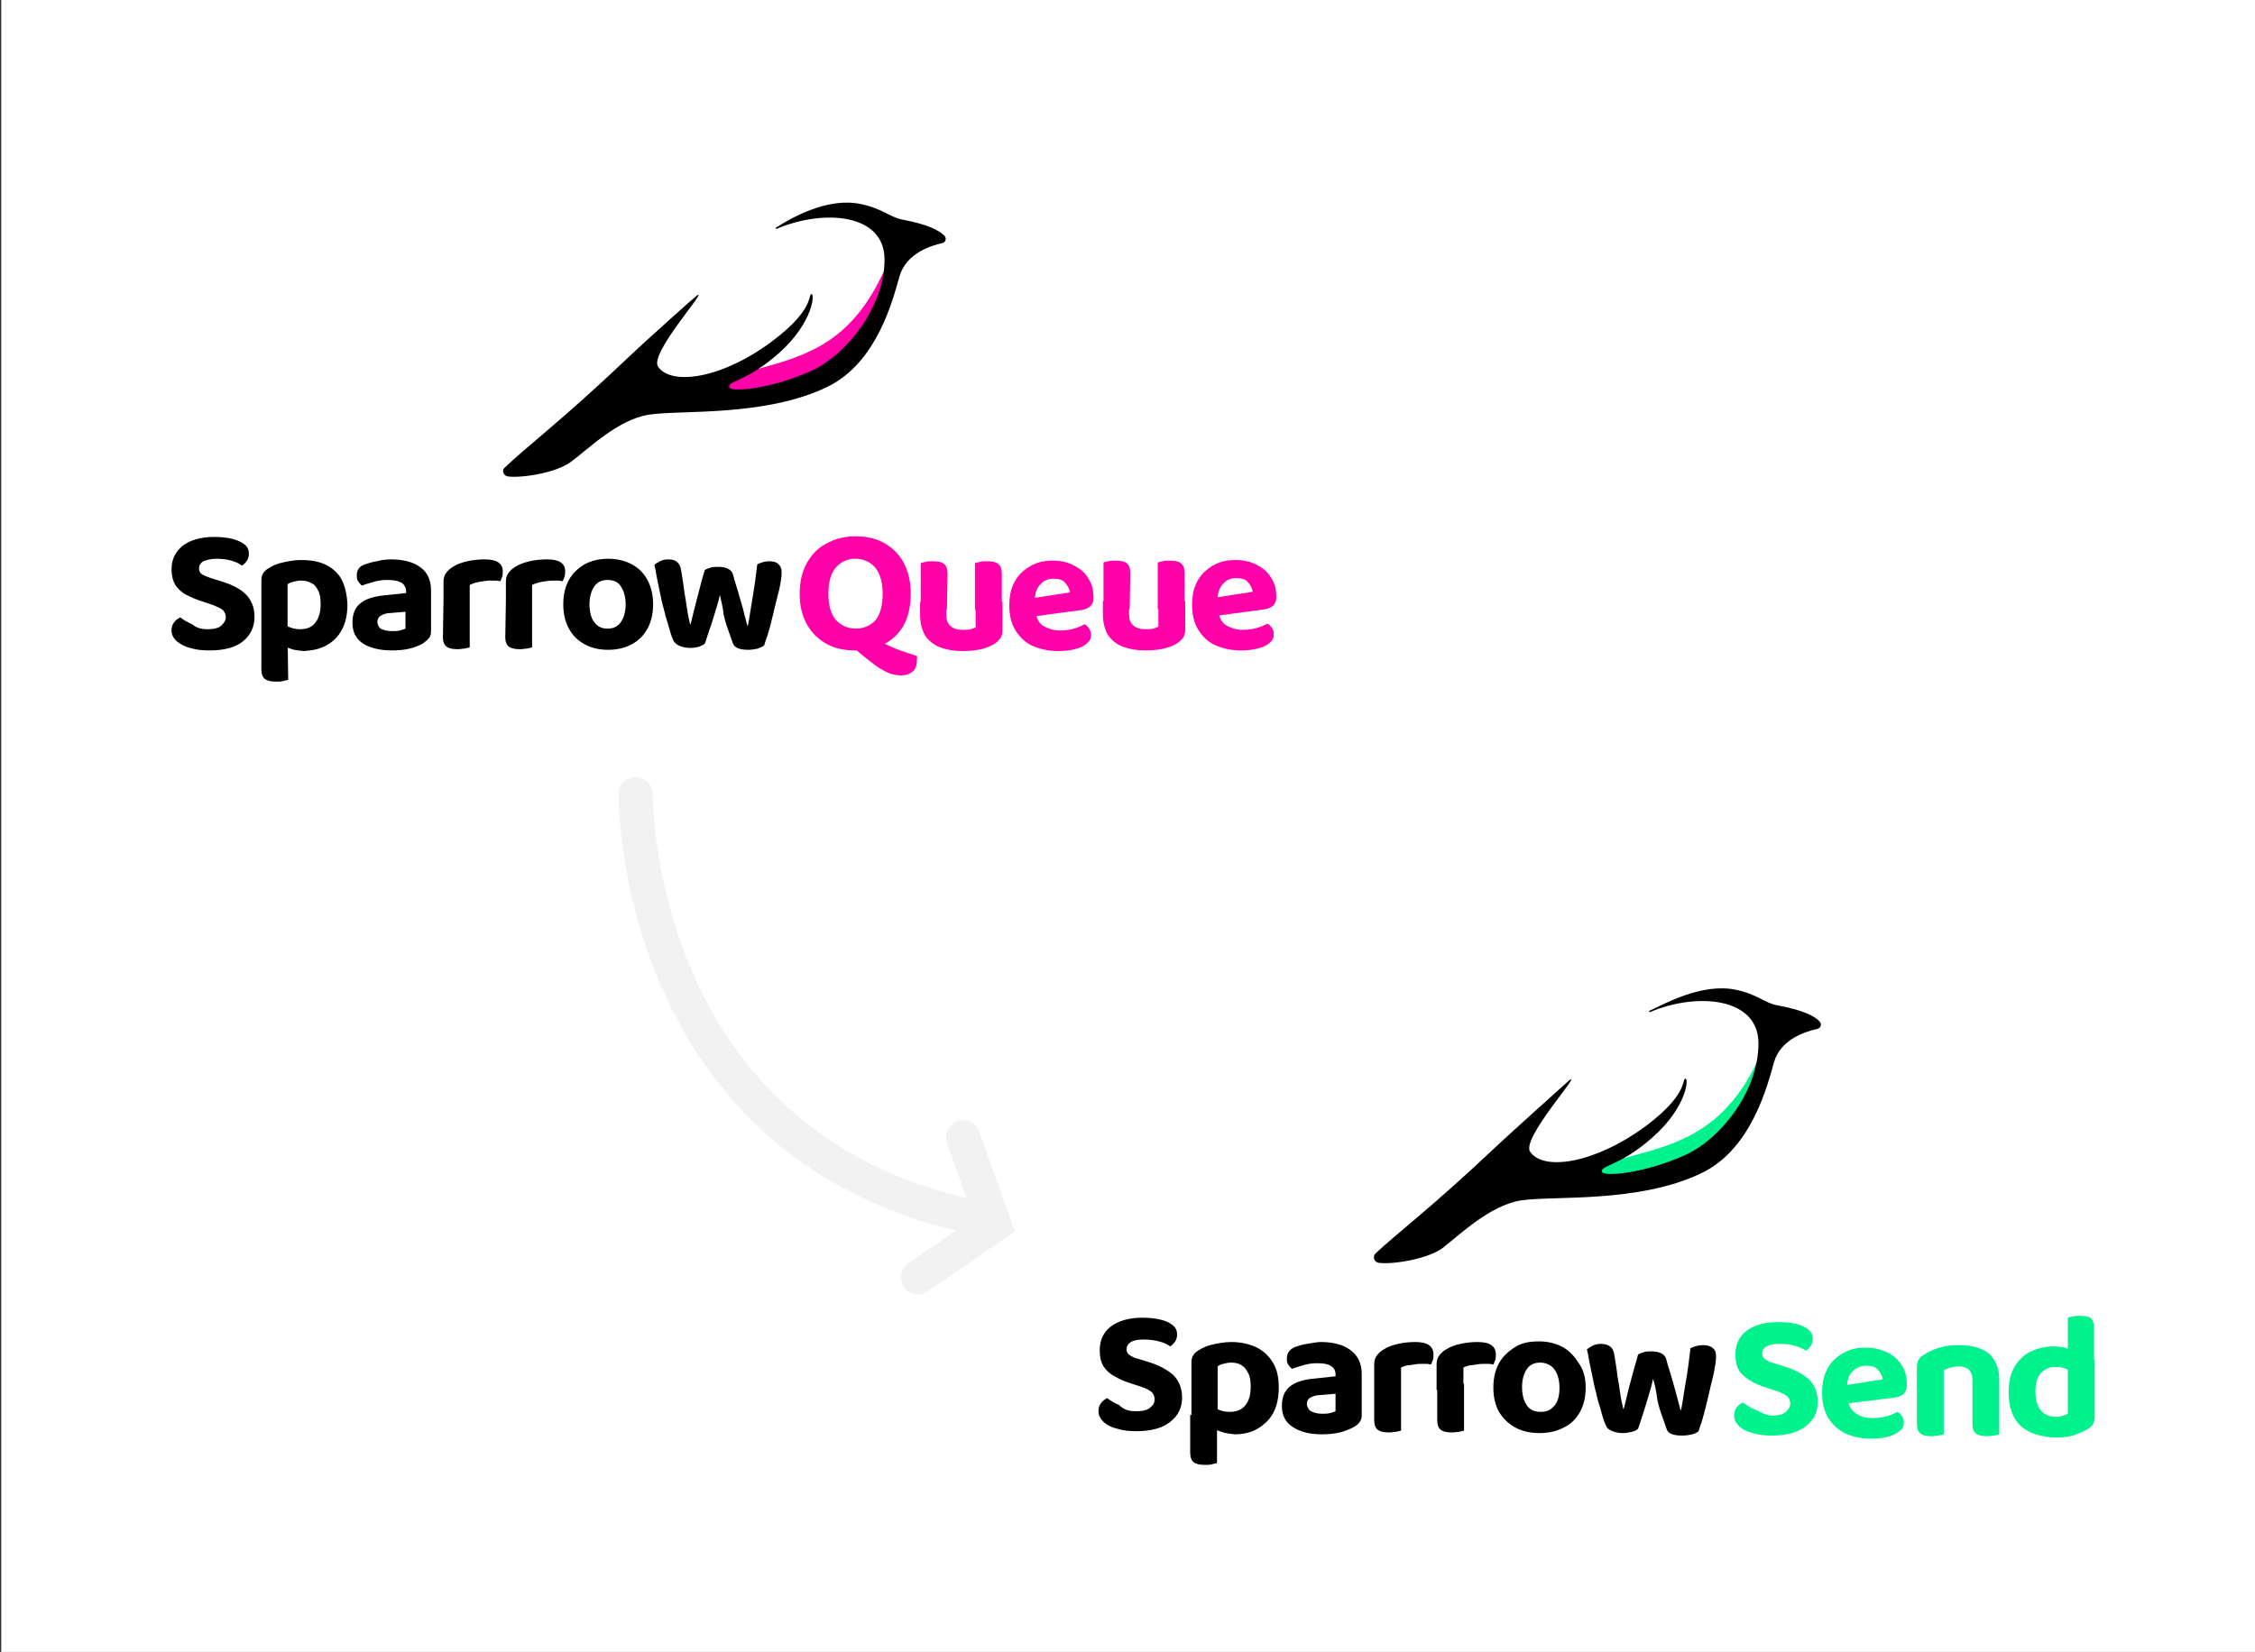 <?xml version="1.0" encoding="utf-8"?>
<!-- Generator: Adobe Illustrator 27.9.0, SVG Export Plug-In . SVG Version: 6.00 Build 0)  -->
<svg version="1.1" id="Layer_1" xmlns="http://www.w3.org/2000/svg" xmlns:xlink="http://www.w3.org/1999/xlink" x="0px" y="0px"
	 viewBox="0 0 361.5 264.9" style="enable-background:new 0 0 361.5 264.9;" xml:space="preserve">
<rect x="0" y="0" width="361.5" height="264.9" fill="#333333" stroke="none"/>
<style type="text/css">
	.st0{fill:#FFFFFF;}
	.st1{fill:none;stroke:#F2F2F2;stroke-width:5.5;stroke-linecap:round;stroke-miterlimit:10;}
	.st2{fill:#00F28C;}
	.st3{fill:#FF00A9;}
</style>
<rect x="0.2" class="st0" width="361.3" height="264.9"/>
<path class="st1" d="M101.9,127.4c0,0-0.6,56.8,55.2,68"/>
<polyline class="st1" points="154.4,182.4 159.4,196.4 147.2,204.8 "/>
<g>
	<g>
		<path d="M182.2,226.3c1,0,1.8-0.2,2.2-0.6c0.5-0.4,0.7-0.8,0.7-1.3s-0.2-0.9-0.5-1.2c-0.4-0.3-0.9-0.6-1.6-0.8l-1.5-0.5
			c-1-0.3-2-0.7-2.8-1.2c-0.8-0.4-1.4-1-1.8-1.6c-0.4-0.7-0.6-1.5-0.6-2.6c0-1.6,0.6-2.9,1.8-3.8s2.9-1.4,5-1.4
			c1.1,0,2.1,0.1,2.9,0.3c0.9,0.2,1.5,0.5,2,0.9s0.7,0.9,0.7,1.5c0,0.4-0.1,0.8-0.3,1.1s-0.5,0.6-0.8,0.8c-0.4-0.3-1-0.6-1.8-0.8
			s-1.5-0.3-2.4-0.3s-1.6,0.1-2.1,0.4s-0.7,0.7-0.7,1.2c0,0.4,0.2,0.7,0.5,0.9s0.8,0.5,1.4,0.6l1.6,0.5c1.7,0.5,3.1,1.3,4,2.1
			c0.9,0.9,1.4,2.1,1.4,3.6c0,1.6-0.6,2.9-1.9,3.9c-1.2,1-3.1,1.5-5.4,1.5c-1.2,0-2.2-0.1-3.1-0.4c-0.9-0.2-1.7-0.6-2.2-1.1
			s-0.8-1-0.8-1.7c0-0.5,0.1-0.9,0.4-1.3c0.3-0.4,0.6-0.6,1-0.8c0.5,0.4,1.2,0.8,1.9,1.1C180.3,226.2,181.2,226.3,182.2,226.3z"/>
		<path d="M195.8,229.6c-0.6-0.2-1.1-0.4-1.5-0.6v-3.6c0.3,0.3,0.7,0.5,1.2,0.7s1,0.3,1.6,0.3c1.1,0,1.9-0.3,2.5-1s0.9-1.7,0.9-3
			c0-0.9-0.1-1.7-0.4-2.2c-0.3-0.6-0.6-1-1.1-1.3s-1-0.4-1.7-0.4c-0.4,0-0.8,0.1-1.2,0.2c-0.4,0.1-0.7,0.2-0.9,0.4v8.8H191v-9.4
			c0-0.5,0.1-0.9,0.3-1.2s0.5-0.6,0.9-0.8c0.6-0.4,1.3-0.7,2.2-0.9s1.9-0.4,3-0.4c1.5,0,2.8,0.3,3.9,0.8c1.1,0.5,2,1.3,2.7,2.4
			s1,2.4,1,4.1c0,1.6-0.3,3-0.9,4.1c-0.6,1.1-1.5,1.9-2.5,2.5s-2.3,0.9-3.6,0.9C197,229.9,196.3,229.8,195.8,229.6z M195.1,234.6
			c-0.2,0.1-0.5,0.1-0.8,0.2c-0.3,0.1-0.7,0.1-1.1,0.1c-0.8,0-1.4-0.1-1.8-0.4s-0.6-0.8-0.6-1.6v-6h4.3L195.1,234.6L195.1,234.6z"/>
		<path d="M211.7,215.2c2,0,3.6,0.4,4.8,1.3s1.8,2.1,1.8,3.9v6.5c0,0.5-0.1,0.9-0.4,1.2c-0.2,0.3-0.6,0.6-1,0.8
			c-0.6,0.3-1.3,0.6-2.1,0.8c-0.9,0.2-1.8,0.3-2.9,0.3c-2,0-3.5-0.4-4.7-1.2s-1.7-1.9-1.7-3.4c0-1.3,0.4-2.3,1.2-3s2-1.1,3.6-1.3
			l3.8-0.4v-0.3c0-0.7-0.3-1.1-0.8-1.4c-0.5-0.3-1.2-0.4-2.2-0.4c-0.7,0-1.4,0.1-2.1,0.3c-0.7,0.2-1.3,0.4-1.9,0.6
			c-0.2-0.2-0.4-0.4-0.6-0.7c-0.2-0.3-0.2-0.6-0.2-1c0-0.8,0.4-1.4,1.3-1.8c0.6-0.2,1.2-0.4,1.9-0.5S211,215.2,211.7,215.2z
			 M211.9,226.7c0.4,0,0.9,0,1.3-0.1c0.4-0.1,0.7-0.2,0.9-0.3v-2.8l-2.4,0.2c-0.7,0-1.2,0.2-1.6,0.4c-0.4,0.2-0.6,0.6-0.6,1
			s0.2,0.8,0.5,1.1C210.5,226.5,211.1,226.7,211.9,226.7z"/>
		<path d="M224.6,219.3v3.6h-4.3v-4.1c0-0.5,0.1-1,0.4-1.4c0.3-0.4,0.6-0.7,1.1-1c0.6-0.4,1.4-0.7,2.3-0.9c0.9-0.2,1.8-0.3,2.8-0.3
			c2,0,2.9,0.7,2.9,2c0,0.3,0,0.6-0.1,0.9c-0.1,0.3-0.2,0.5-0.3,0.7c-0.2,0-0.4-0.1-0.7-0.1s-0.6,0-0.9,0c-0.6,0-1.2,0.1-1.7,0.2
			C225.5,218.9,225,219.1,224.6,219.3z M220.3,221.8l4.3,0.1v7.5c-0.2,0.1-0.5,0.1-0.8,0.2c-0.3,0-0.7,0.1-1.1,0.1
			c-0.8,0-1.4-0.1-1.8-0.4s-0.6-0.8-0.6-1.6L220.3,221.8L220.3,221.8z"/>
		<path d="M234.6,219.3v3.6h-4.3v-4.1c0-0.5,0.1-1,0.4-1.4c0.3-0.4,0.6-0.7,1.1-1c0.6-0.4,1.4-0.7,2.3-0.9c0.9-0.2,1.8-0.3,2.8-0.3
			c2,0,2.9,0.7,2.9,2c0,0.3,0,0.6-0.1,0.9c-0.1,0.3-0.2,0.5-0.3,0.7c-0.2,0-0.4-0.1-0.7-0.1s-0.6,0-0.9,0c-0.6,0-1.2,0.1-1.7,0.2
			C235.5,218.9,235,219.1,234.6,219.3z M230.4,221.8l4.3,0.1v7.5c-0.2,0.1-0.5,0.1-0.8,0.2c-0.3,0-0.7,0.1-1.1,0.1
			c-0.8,0-1.4-0.1-1.8-0.4s-0.6-0.8-0.6-1.6L230.4,221.8L230.4,221.8z"/>
		<path d="M254.2,222.5c0,1.5-0.3,2.8-0.9,3.9c-0.6,1.1-1.5,2-2.6,2.5c-1.1,0.6-2.4,0.9-3.9,0.9s-2.8-0.3-3.9-0.9
			c-1.1-0.6-1.9-1.4-2.6-2.5c-0.6-1.1-0.9-2.4-0.9-3.9s0.3-2.8,0.9-3.9c0.6-1.1,1.5-1.9,2.6-2.6s2.4-0.9,3.8-0.9s2.7,0.3,3.8,0.9
			c1.1,0.6,1.9,1.5,2.6,2.6C253.9,219.7,254.2,221,254.2,222.5z M246.9,218.5c-0.9,0-1.6,0.3-2.1,1s-0.8,1.7-0.8,2.9
			c0,1.3,0.3,2.3,0.8,3s1.2,1,2.2,1s1.6-0.3,2.2-1s0.8-1.7,0.8-2.9s-0.3-2.2-0.8-2.9S247.8,218.5,246.9,218.5z"/>
		<path d="M265,221.1c-0.2,1-0.5,2-0.8,3s-0.6,2-0.9,2.9s-0.5,1.6-0.7,2.1c-0.2,0.2-0.5,0.4-1,0.5s-0.9,0.2-1.4,0.2
			c-0.7,0-1.2-0.1-1.7-0.3s-0.9-0.5-1-0.8c-0.2-0.4-0.4-0.9-0.6-1.6s-0.4-1.5-0.7-2.4c-0.2-0.9-0.5-1.9-0.7-2.9s-0.4-2-0.6-2.9
			c-0.2-0.9-0.3-1.8-0.5-2.5c0.2-0.2,0.5-0.4,0.9-0.6c0.4-0.2,0.8-0.3,1.3-0.3c0.6,0,1.1,0.1,1.5,0.4c0.4,0.3,0.6,0.7,0.7,1.4
			c0.2,1.3,0.4,2.4,0.5,3.4c0.2,1,0.3,1.8,0.4,2.5s0.2,1.3,0.3,1.7c0.1,0.4,0.2,0.8,0.2,1h0.1c0.1-0.4,0.3-1.1,0.5-2s0.5-2,0.8-3.1
			c0.3-1.2,0.7-2.4,1-3.6c0.3-0.2,0.7-0.3,1-0.4c0.3-0.1,0.7-0.1,1.2-0.1c0.6,0,1.1,0.1,1.5,0.3s0.7,0.5,0.8,0.9
			c0.3,1.2,0.7,2.3,1,3.4c0.3,1.1,0.6,2.1,0.8,2.9c0.2,0.8,0.4,1.5,0.5,1.9h0.1c0.3-1.5,0.5-3.2,0.8-4.8c0.3-1.7,0.5-3.4,0.7-5.1
			c0.6-0.3,1.2-0.5,2-0.5c0.6,0,1.1,0.1,1.5,0.4c0.4,0.3,0.6,0.7,0.6,1.3c0,0.3,0,0.7-0.1,1.3s-0.2,1.3-0.4,2.1
			c-0.2,0.8-0.4,1.6-0.6,2.5s-0.4,1.7-0.6,2.5s-0.4,1.5-0.6,2.2c-0.2,0.6-0.4,1.1-0.5,1.5c-0.2,0.2-0.6,0.4-1,0.5s-1,0.2-1.6,0.2
			c-1.4,0-2.3-0.3-2.5-1c-0.2-0.5-0.4-1.2-0.7-2s-0.6-1.7-0.8-2.7C265.5,223,265.3,222,265,221.1z"/>
	</g>
	<g>
		<path class="st2" d="M284.1,227c1,0,1.8-0.2,2.2-0.6s0.7-0.8,0.7-1.3s-0.2-0.9-0.5-1.2c-0.4-0.3-0.9-0.6-1.6-0.8l-1.5-0.5
			c-1-0.3-2-0.7-2.8-1.2s-1.4-1-1.8-1.6c-0.4-0.7-0.6-1.5-0.6-2.6c0-1.6,0.6-2.9,1.8-3.8c1.2-0.9,2.9-1.4,5-1.4
			c1.1,0,2.1,0.1,2.9,0.3c0.9,0.2,1.5,0.5,2,0.9s0.7,0.9,0.7,1.5c0,0.4-0.1,0.8-0.3,1.1c-0.2,0.3-0.5,0.6-0.8,0.8
			c-0.4-0.3-1-0.6-1.8-0.8c-0.7-0.2-1.5-0.3-2.4-0.3s-1.6,0.1-2.1,0.4c-0.5,0.3-0.7,0.7-0.7,1.2c0,0.4,0.2,0.7,0.5,0.9
			s0.8,0.5,1.4,0.6l1.6,0.5c1.7,0.5,3.1,1.3,4,2.1c0.9,0.9,1.4,2.1,1.4,3.6c0,1.6-0.6,2.9-1.9,3.9s-3.1,1.5-5.4,1.5
			c-1.2,0-2.2-0.1-3.1-0.4c-0.9-0.2-1.7-0.6-2.2-1.1s-0.8-1-0.8-1.7c0-0.5,0.1-0.9,0.4-1.3s0.6-0.6,1-0.8c0.5,0.4,1.2,0.8,1.9,1.1
			S283.1,227,284.1,227z"/>
		<path class="st2" d="M294.9,225.2l-0.2-2.9l7.1-1.1c0-0.5-0.3-1-0.7-1.5s-1-0.7-1.9-0.7s-1.6,0.3-2.2,0.9s-0.9,1.4-0.9,2.5l0.1,2
			c0.2,1.1,0.6,1.8,1.4,2.3c0.7,0.5,1.6,0.7,2.6,0.7c0.8,0,1.6-0.1,2.3-0.3s1.3-0.5,1.7-0.7c0.3,0.2,0.5,0.4,0.7,0.7s0.3,0.6,0.3,1
			c0,0.6-0.2,1.1-0.7,1.4c-0.5,0.4-1.1,0.7-1.9,0.9s-1.7,0.3-2.7,0.3c-1.5,0-2.8-0.3-4-0.8c-1.2-0.6-2.1-1.4-2.8-2.5
			c-0.7-1.1-1-2.5-1-4.2c0-1.2,0.2-2.3,0.6-3.2s0.9-1.6,1.6-2.2c0.7-0.6,1.4-1,2.2-1.3c0.8-0.3,1.7-0.4,2.6-0.4
			c1.3,0,2.5,0.3,3.5,0.8s1.8,1.2,2.3,2.1c0.6,0.9,0.8,2,0.8,3.1c0,0.6-0.2,1-0.5,1.4c-0.3,0.3-0.8,0.5-1.4,0.6L294.9,225.2z"/>
		<path class="st2" d="M320.5,221.1v2.7h-4.3v-2.6c0-0.7-0.2-1.2-0.6-1.6c-0.4-0.3-1-0.5-1.6-0.5c-0.5,0-0.9,0.1-1.3,0.2
			c-0.4,0.1-0.8,0.3-1.1,0.4v4h-4.3v-4.5c0-0.5,0.1-0.9,0.3-1.2c0.2-0.3,0.5-0.6,0.9-0.8c0.6-0.4,1.4-0.8,2.4-1.1s2-0.4,3.2-0.4
			c2.1,0,3.7,0.5,4.8,1.4C319.9,218.1,320.5,219.4,320.5,221.1z M307.3,222.5h4.3v7.5c-0.2,0.1-0.5,0.1-0.8,0.2
			c-0.3,0-0.7,0.1-1.1,0.1c-0.8,0-1.4-0.1-1.8-0.4s-0.6-0.8-0.6-1.6V222.5z M316.2,222.5h4.3v7.5c-0.2,0.1-0.5,0.1-0.8,0.2
			c-0.3,0-0.7,0.1-1.1,0.1c-0.8,0-1.4-0.1-1.8-0.4c-0.4-0.3-0.6-0.8-0.6-1.6V222.5z"/>
		<path class="st2" d="M331.5,226.7V218h4.3v9.2c0,0.5-0.1,0.8-0.3,1.2c-0.2,0.3-0.5,0.6-0.9,0.8c-0.5,0.3-1.2,0.6-2,0.9
			s-1.8,0.4-2.9,0.4c-1.6,0-3-0.3-4.1-0.8c-1.2-0.5-2.1-1.3-2.7-2.4c-0.6-1.1-0.9-2.4-0.9-4c0-1.7,0.3-3.1,1-4.2s1.5-1.9,2.6-2.4
			s2.3-0.8,3.6-0.8c0.7,0,1.3,0.1,1.8,0.2c0.5,0.2,1,0.3,1.3,0.5v3.5c-0.3-0.2-0.6-0.4-1.1-0.6c-0.4-0.2-1-0.3-1.5-0.3
			c-0.7,0-1.3,0.1-1.8,0.4c-0.5,0.3-0.9,0.7-1.2,1.3s-0.4,1.4-0.4,2.3c0,1.3,0.3,2.3,0.9,3s1.4,1,2.5,1c0.4,0,0.8-0.1,1.1-0.2
			S331.3,226.8,331.5,226.7z M335.8,218.8h-4.3v-7.5c0.2-0.1,0.4-0.1,0.8-0.2s0.7-0.1,1.1-0.1c0.8,0,1.5,0.1,1.8,0.4
			s0.5,0.8,0.5,1.6v5.8H335.8z"/>
	</g>
	<g>
		<path class="st2" d="M282,169.6c-2.1,4.5-5.2,9.5-11.3,12.6c-7.2,3.6-12.3,2.7-16.1,7c0,0,10.1,1.9,18.3-4
			C281.6,178.9,282,169.6,282,169.6z"/>
		<path d="M278.2,158.7c3.5,0.7,4.8,2.2,6.7,2.5c4.3,0.8,6.1,1.8,6.8,2.6c0.4,0.4,0.2,1.1-0.4,1.2c-1.8,0.4-5.8,1.6-6.9,5.3
			c-1,3.5-3.5,13.9-11.6,17.8c-10.1,4.9-24,3.6-29,4.4c-5,0.8-9.9,5.6-12.5,7.6c-2.4,1.8-8,2.7-10.3,2.4c-0.7-0.1-1-1-0.5-1.5
			c3.3-3.1,9.5-7.8,19.4-17.2c3-2.8,11.5-10.4,11.7-10.6c2.1-1.4-7.8,9.4-6.3,11.5c2.2,3.2,10.7,1.8,18.9-4.4c6.1-4.7,5.5-7,5.9-7.3
			c0.7-0.5,0.5,4.4-5.2,9.4c-5.3,4.7-8.3,4.4-8.1,5.5c0.1,0.8,6.5,0.4,13.4-2.7c5.5-2.5,11.7-10.1,11.7-17.9c0-7.4-9.9-8.2-17.4-5
			c-0.1,0-0.2-0.1-0.1-0.2C266.8,161,272.8,157.6,278.2,158.7z"/>
	</g>
</g>
<g>
	<g>
		<path d="M33.3,100.9c1,0,1.8-0.2,2.2-0.6c0.4-0.4,0.7-0.8,0.7-1.3c0-0.5-0.2-0.9-0.5-1.2c-0.4-0.3-0.9-0.5-1.6-0.8l-1.5-0.5
			c-1-0.3-1.9-0.7-2.7-1.1s-1.4-1-1.8-1.6c-0.4-0.7-0.6-1.5-0.6-2.5c0-1.6,0.6-2.8,1.8-3.8c1.2-0.9,2.9-1.4,5-1.4
			c1.1,0,2.1,0.1,2.9,0.3c0.8,0.2,1.5,0.5,2,0.9c0.5,0.4,0.7,0.9,0.7,1.5c0,0.4-0.1,0.8-0.3,1.1c-0.2,0.3-0.5,0.6-0.8,0.8
			c-0.4-0.3-1-0.6-1.7-0.8c-0.7-0.2-1.5-0.3-2.4-0.3c-0.9,0-1.6,0.2-2.1,0.4c-0.5,0.3-0.7,0.7-0.7,1.2c0,0.4,0.2,0.7,0.5,0.9
			c0.3,0.2,0.8,0.4,1.4,0.6l1.6,0.5c1.7,0.5,3.1,1.2,4,2.1c0.9,0.9,1.4,2.1,1.4,3.6c0,1.6-0.6,2.9-1.8,3.9c-1.2,1-3,1.5-5.4,1.5
			c-1.2,0-2.2-0.1-3.1-0.4c-0.9-0.2-1.6-0.6-2.2-1.1c-0.5-0.5-0.8-1-0.8-1.7c0-0.5,0.1-0.9,0.4-1.3c0.3-0.4,0.6-0.6,1-0.8
			c0.5,0.4,1.2,0.8,1.9,1.1C31.5,100.7,32.3,100.9,33.3,100.9z"/>
		<path d="M46.8,104.1c-0.6-0.2-1.1-0.4-1.5-0.6l0-3.6c0.3,0.3,0.7,0.5,1.2,0.7c0.5,0.2,1,0.3,1.6,0.3c1,0,1.9-0.3,2.4-1
			c0.6-0.7,0.9-1.7,0.9-3c0-0.9-0.1-1.7-0.4-2.2c-0.3-0.6-0.6-1-1.1-1.2c-0.5-0.3-1-0.4-1.7-0.4c-0.4,0-0.8,0.1-1.2,0.2
			c-0.4,0.1-0.7,0.2-0.9,0.4l0,8.7l-4.2,0l0-9.3c0-0.5,0.1-0.9,0.3-1.2c0.2-0.3,0.5-0.6,0.9-0.8c0.6-0.4,1.3-0.7,2.2-0.9
			c0.9-0.2,1.9-0.4,2.9-0.4c1.5,0,2.8,0.2,3.9,0.7c1.1,0.5,2,1.3,2.6,2.3c0.6,1.1,0.9,2.4,1,4.1c0,1.6-0.3,3-0.9,4.1
			c-0.6,1.1-1.4,1.9-2.5,2.5s-2.2,0.8-3.6,0.9C48,104.3,47.4,104.3,46.8,104.1z M46.2,109c-0.2,0.1-0.5,0.1-0.8,0.2
			c-0.3,0.1-0.7,0.1-1.1,0.1c-0.8,0-1.4-0.1-1.8-0.4c-0.4-0.3-0.6-0.8-0.6-1.6l0-5.9l4.2,0L46.2,109z"/>
		<path d="M62.6,89.7c2,0,3.6,0.4,4.7,1.2c1.2,0.8,1.8,2.1,1.8,3.8l0,6.5c0,0.5-0.1,0.9-0.4,1.2c-0.2,0.3-0.6,0.5-0.9,0.8
			c-0.6,0.3-1.3,0.6-2.1,0.8c-0.8,0.2-1.8,0.3-2.9,0.3c-1.9,0-3.5-0.4-4.6-1.1c-1.2-0.8-1.7-1.9-1.7-3.4c0-1.3,0.4-2.3,1.2-3
			s2-1.1,3.6-1.3l3.8-0.4l0-0.3c0-0.6-0.3-1.1-0.8-1.4C63.7,93.1,63,93,62,93c-0.7,0-1.4,0.1-2.1,0.3c-0.7,0.2-1.3,0.4-1.9,0.6
			c-0.2-0.2-0.4-0.4-0.6-0.7c-0.2-0.3-0.2-0.6-0.2-1c0-0.8,0.4-1.4,1.3-1.7c0.6-0.2,1.2-0.4,1.9-0.5C61.2,89.8,61.9,89.7,62.6,89.7z
			 M62.8,101.2c0.4,0,0.9,0,1.3-0.1s0.7-0.2,0.9-0.3l0-2.7l-2.4,0.2c-0.6,0-1.2,0.2-1.5,0.4c-0.4,0.2-0.6,0.6-0.6,1
			c0,0.5,0.2,0.8,0.5,1.1C61.4,101,62,101.2,62.8,101.2z"/>
		<path d="M75.3,93.8l0,3.6l-4.2,0l0-4.1c0-0.5,0.1-1,0.4-1.4s0.6-0.7,1.1-1c0.6-0.4,1.4-0.7,2.3-0.9c0.9-0.2,1.8-0.3,2.8-0.3
			c1.9,0,2.9,0.6,2.9,1.9c0,0.3,0,0.6-0.1,0.9c-0.1,0.3-0.2,0.5-0.3,0.7c-0.2,0-0.4-0.1-0.7-0.1c-0.3,0-0.6,0-0.9,0
			c-0.6,0-1.1,0.1-1.7,0.2C76.2,93.4,75.7,93.6,75.3,93.8z M71.1,96.3l4.2,0.1l0,7.4c-0.2,0.1-0.5,0.1-0.8,0.2
			c-0.3,0-0.7,0.1-1.1,0.1c-0.8,0-1.4-0.1-1.8-0.4s-0.6-0.8-0.6-1.5L71.1,96.3z"/>
		<path d="M85.3,93.8l0,3.6l-4.2,0l0-4.1c0-0.5,0.1-1,0.4-1.4c0.3-0.4,0.6-0.7,1.1-1c0.6-0.4,1.4-0.7,2.3-0.9
			c0.9-0.2,1.8-0.3,2.8-0.3c1.9,0,2.9,0.6,2.9,1.9c0,0.3,0,0.6-0.1,0.9c-0.1,0.3-0.2,0.5-0.3,0.7c-0.2,0-0.4-0.1-0.7-0.1
			c-0.3,0-0.6,0-0.9,0c-0.6,0-1.1,0.1-1.7,0.2C86.2,93.4,85.7,93.6,85.3,93.8z M81.1,96.3l4.2,0.1l0,7.4c-0.2,0.1-0.5,0.1-0.8,0.2
			c-0.3,0-0.7,0.1-1.1,0.1c-0.8,0-1.4-0.1-1.8-0.4s-0.6-0.8-0.6-1.5L81.1,96.3z"/>
		<path d="M104.7,96.9c0,1.5-0.3,2.8-0.9,3.9s-1.4,1.9-2.5,2.5c-1.1,0.6-2.4,0.9-3.8,0.9c-1.5,0-2.7-0.3-3.8-0.9
			c-1.1-0.6-1.9-1.4-2.5-2.5c-0.6-1.1-0.9-2.4-0.9-3.9c0-1.5,0.3-2.8,0.9-3.9c0.6-1.1,1.5-1.9,2.5-2.5c1.1-0.6,2.4-0.9,3.8-0.9
			s2.7,0.3,3.8,0.9c1.1,0.6,1.9,1.4,2.5,2.5C104.4,94.2,104.7,95.4,104.7,96.9z M97.4,93c-0.9,0-1.6,0.3-2.1,1
			c-0.5,0.7-0.8,1.7-0.8,2.9c0,1.3,0.3,2.3,0.8,2.9c0.5,0.7,1.2,1,2.1,1c0.9,0,1.6-0.3,2.1-1c0.5-0.7,0.8-1.7,0.8-2.9
			c0-1.2-0.3-2.2-0.8-2.9C99.1,93.3,98.3,93,97.4,93z"/>
		<path d="M115.4,95.4c-0.2,1-0.5,1.9-0.8,2.9c-0.3,1-0.6,2-0.9,2.8s-0.5,1.6-0.7,2.1c-0.2,0.2-0.5,0.3-0.9,0.5
			c-0.4,0.1-0.9,0.2-1.4,0.2c-0.6,0-1.2-0.1-1.7-0.3c-0.5-0.2-0.8-0.5-1-0.8c-0.2-0.4-0.4-0.9-0.6-1.6s-0.4-1.5-0.7-2.4
			c-0.2-0.9-0.5-1.8-0.7-2.8c-0.2-1-0.4-1.9-0.6-2.9c-0.2-0.9-0.3-1.8-0.5-2.5c0.2-0.2,0.5-0.4,0.9-0.6c0.4-0.2,0.8-0.3,1.3-0.3
			c0.6,0,1.1,0.1,1.4,0.4c0.4,0.3,0.6,0.7,0.7,1.4c0.2,1.3,0.4,2.4,0.5,3.4c0.2,1,0.3,1.8,0.4,2.5c0.1,0.7,0.2,1.2,0.3,1.7
			c0.1,0.4,0.2,0.8,0.2,1l0.1,0c0.1-0.4,0.3-1.1,0.5-2c0.2-0.9,0.5-1.9,0.8-3.1c0.3-1.2,0.6-2.4,1-3.6c0.3-0.2,0.7-0.3,1-0.4
			c0.3-0.1,0.7-0.1,1.2-0.1c0.6,0,1.1,0.1,1.5,0.3c0.4,0.2,0.7,0.5,0.8,0.9c0.3,1.2,0.7,2.3,1,3.4s0.6,2,0.8,2.9
			c0.2,0.8,0.4,1.5,0.5,1.9l0.1,0c0.3-1.5,0.5-3.1,0.8-4.8c0.3-1.7,0.5-3.4,0.7-5c0.6-0.3,1.2-0.5,1.9-0.5c0.6,0,1.1,0.1,1.4,0.4
			c0.4,0.3,0.6,0.7,0.6,1.3c0,0.3,0,0.7-0.1,1.3c-0.1,0.6-0.2,1.3-0.4,2c-0.2,0.8-0.4,1.6-0.6,2.4s-0.4,1.7-0.6,2.5
			c-0.2,0.8-0.4,1.5-0.6,2.1c-0.2,0.6-0.4,1.1-0.5,1.5c-0.2,0.2-0.6,0.3-1,0.5c-0.5,0.1-1,0.2-1.5,0.2c-1.4,0-2.2-0.3-2.5-1
			c-0.2-0.5-0.4-1.2-0.7-2c-0.3-0.8-0.6-1.7-0.8-2.7C115.9,97.3,115.6,96.4,115.4,95.4z"/>
	</g>
	<g>
		<g>
			<path class="st3" d="M146,95.2c0,2-0.4,3.7-1.1,5c-0.8,1.4-1.8,2.4-3.2,3.1c-1.3,0.7-2.9,1-4.6,1c-1.7,0-3.2-0.3-4.5-1
				c-1.3-0.7-2.4-1.7-3.2-3.1c-0.8-1.4-1.2-3-1.2-5c0-2,0.4-3.6,1.2-5c0.8-1.4,1.8-2.4,3.2-3.1c1.3-0.7,2.8-1.1,4.5-1.1
				c1.7,0,3.2,0.3,4.5,1c1.3,0.7,2.4,1.7,3.2,3.1C145.6,91.6,146,93.2,146,95.2z M141.5,95.2c0-1.8-0.4-3.2-1.2-4.2
				c-0.8-0.9-1.9-1.4-3.2-1.4c-1.3,0-2.3,0.5-3.1,1.4c-0.8,0.9-1.2,2.3-1.2,4.2c0,1.9,0.4,3.3,1.2,4.2c0.8,0.9,1.9,1.4,3.2,1.4
				c1.3,0,2.4-0.5,3.2-1.4C141.1,98.5,141.5,97.1,141.5,95.2z M136.7,103.8l4.5-0.9c0.7,0.4,1.4,0.7,2.1,1c0.7,0.3,1.3,0.5,1.9,0.7
				c0.6,0.2,1.2,0.4,1.8,0.6c0,0.1,0,0.2,0,0.3c0,0.1,0,0.2,0,0.2c0,0.9-0.2,1.6-0.7,2c-0.5,0.4-1.1,0.6-1.9,0.6
				c-0.8,0-1.7-0.2-2.6-0.7c-1-0.5-1.9-1.2-3-2.1L136.7,103.8z"/>
			<path class="st3" d="M151.8,97.8l-4.2,0l0-7.5c0.2-0.1,0.4-0.1,0.8-0.2c0.3-0.1,0.7-0.1,1.1-0.1c0.8,0,1.4,0.1,1.8,0.4
				c0.4,0.3,0.6,0.8,0.6,1.6L151.8,97.8z M147.5,98.6l0-2.1l4.2,0l0,2c0,0.9,0.2,1.5,0.7,1.9c0.4,0.4,1.1,0.6,1.9,0.6
				c0.5,0,0.9,0,1.3-0.1s0.6-0.2,0.8-0.3l0-4.1l4.3,0l0,4.6c0,0.5-0.1,0.8-0.3,1.2c-0.2,0.3-0.5,0.6-0.9,0.9
				c-0.6,0.4-1.4,0.7-2.2,0.9c-0.9,0.2-1.9,0.3-3,0.3c-1.4,0-2.5-0.2-3.6-0.6c-1-0.4-1.8-1-2.4-1.9C147.8,101,147.5,99.9,147.5,98.6
				z M160.6,97.8l-4.3,0l0-7.5c0.2-0.1,0.5-0.1,0.8-0.2s0.7-0.1,1.1-0.1c0.8,0,1.4,0.1,1.8,0.4c0.4,0.3,0.6,0.8,0.6,1.6L160.6,97.8z
				"/>
			<path class="st3" d="M164.6,99l-0.2-2.9l7.1-1.1c0-0.5-0.3-1-0.7-1.5c-0.4-0.5-1-0.7-1.9-0.7c-0.9,0-1.6,0.3-2.1,0.9
				c-0.6,0.6-0.9,1.4-0.9,2.5l0.1,2c0.2,1,0.6,1.8,1.3,2.2c0.7,0.4,1.6,0.7,2.6,0.7c0.8,0,1.6-0.1,2.3-0.3c0.7-0.2,1.3-0.5,1.7-0.7
				c0.3,0.2,0.5,0.4,0.7,0.7c0.2,0.3,0.3,0.6,0.3,1c0,0.6-0.2,1-0.7,1.4c-0.4,0.4-1.1,0.7-1.9,0.9c-0.8,0.2-1.7,0.3-2.7,0.3
				c-1.5,0-2.8-0.3-4-0.8s-2.1-1.4-2.8-2.5c-0.7-1.1-1-2.5-1-4.1c0-1.2,0.2-2.3,0.6-3.2c0.4-0.9,0.9-1.6,1.6-2.2
				c0.7-0.6,1.4-1,2.2-1.3c0.8-0.3,1.7-0.4,2.6-0.4c1.3,0,2.5,0.3,3.4,0.8c1,0.5,1.8,1.2,2.3,2.1c0.6,0.9,0.8,1.9,0.8,3.1
				c0,0.6-0.2,1-0.5,1.3c-0.3,0.3-0.8,0.5-1.3,0.6L164.6,99z"/>
			<path class="st3" d="M181.1,97.7l-4.2,0l0-7.5c0.2-0.1,0.4-0.1,0.8-0.2c0.3-0.1,0.7-0.1,1.1-0.1c0.8,0,1.4,0.1,1.8,0.4
				c0.4,0.3,0.6,0.8,0.6,1.6L181.1,97.7z M176.8,98.5l0-2.1l4.2,0l0,2c0,0.9,0.2,1.5,0.7,1.9c0.4,0.4,1.1,0.6,1.9,0.6
				c0.5,0,0.9,0,1.3-0.1c0.3-0.1,0.6-0.2,0.8-0.3l0-4.1l4.3,0l0,4.6c0,0.5-0.1,0.8-0.3,1.2c-0.2,0.3-0.5,0.6-0.9,0.9
				c-0.6,0.4-1.4,0.7-2.2,0.9c-0.9,0.2-1.9,0.3-3,0.3c-1.4,0-2.5-0.2-3.6-0.6c-1-0.4-1.8-1-2.4-1.9
				C177.1,100.9,176.8,99.8,176.8,98.5z M189.9,97.7l-4.3,0l0-7.5c0.2-0.1,0.5-0.1,0.8-0.2s0.7-0.1,1.1-0.1c0.8,0,1.4,0.1,1.8,0.4
				c0.4,0.3,0.6,0.8,0.6,1.6L189.9,97.7z"/>
			<path class="st3" d="M193.9,98.9l-0.2-2.9l7.1-1.1c0-0.5-0.3-1-0.7-1.5c-0.4-0.5-1-0.7-1.9-0.7c-0.9,0-1.6,0.3-2.1,0.9
				c-0.6,0.6-0.9,1.4-0.9,2.5l0.1,2c0.2,1,0.6,1.8,1.3,2.2c0.7,0.4,1.6,0.7,2.6,0.7c0.8,0,1.6-0.1,2.3-0.3c0.7-0.2,1.3-0.5,1.7-0.7
				c0.3,0.2,0.5,0.4,0.7,0.7c0.2,0.3,0.3,0.6,0.3,1c0,0.6-0.2,1-0.7,1.4c-0.4,0.4-1.1,0.7-1.9,0.9c-0.8,0.2-1.7,0.3-2.7,0.3
				c-1.5,0-2.8-0.3-4-0.8c-1.2-0.5-2.1-1.4-2.8-2.5c-0.7-1.1-1-2.5-1-4.1c0-1.2,0.2-2.3,0.6-3.2c0.4-0.9,0.9-1.6,1.6-2.2
				c0.7-0.6,1.4-1,2.2-1.3s1.7-0.4,2.6-0.4c1.3,0,2.5,0.3,3.4,0.8c1,0.5,1.8,1.2,2.3,2.1c0.6,0.9,0.8,1.9,0.8,3.1
				c0,0.6-0.2,1-0.5,1.3c-0.3,0.3-0.8,0.5-1.3,0.6L193.9,98.9z"/>
		</g>
	</g>
	<g>
		<path class="st3" d="M141.7,43.5c-2.1,4.5-5.2,9.5-11.2,12.5c-7.2,3.6-12.2,2.7-16,7c0,0,10,1.9,18.1-4
			C141.3,52.7,141.7,43.5,141.7,43.5z"/>
		<path d="M137.9,32.7c3.5,0.7,4.7,2.1,6.7,2.5c4.3,0.8,6,1.8,6.8,2.6c0.4,0.4,0.2,1.1-0.4,1.2c-1.8,0.4-5.7,1.6-6.8,5.3
			c-1,3.5-3.5,13.8-11.5,17.7c-10,4.9-23.7,3.7-28.7,4.5c-5,0.8-9.8,5.6-12.4,7.5c-2.3,1.8-7.9,2.7-10.2,2.4c-0.7-0.1-1-1-0.5-1.4
			c3.2-3.1,9.4-7.8,19.2-17.1c2.9-2.8,11.3-10.3,11.6-10.5c2.1-1.4-7.7,9.3-6.2,11.4c2.2,3.2,10.7,1.8,18.7-4.4
			c6-4.6,5.4-6.9,5.8-7.2c0.7-0.5,0.5,4.4-5.1,9.4c-5.3,4.7-8.2,4.4-8,5.5c0.1,0.8,6.5,0.4,13.3-2.7c5.4-2.5,11.6-10.1,11.6-17.8
			c0-7.4-9.8-8.1-17.3-4.9c-0.1,0-0.2-0.1-0.1-0.2C126.6,35.1,132.5,31.6,137.9,32.7z"/>
	</g>
</g>
</svg>
